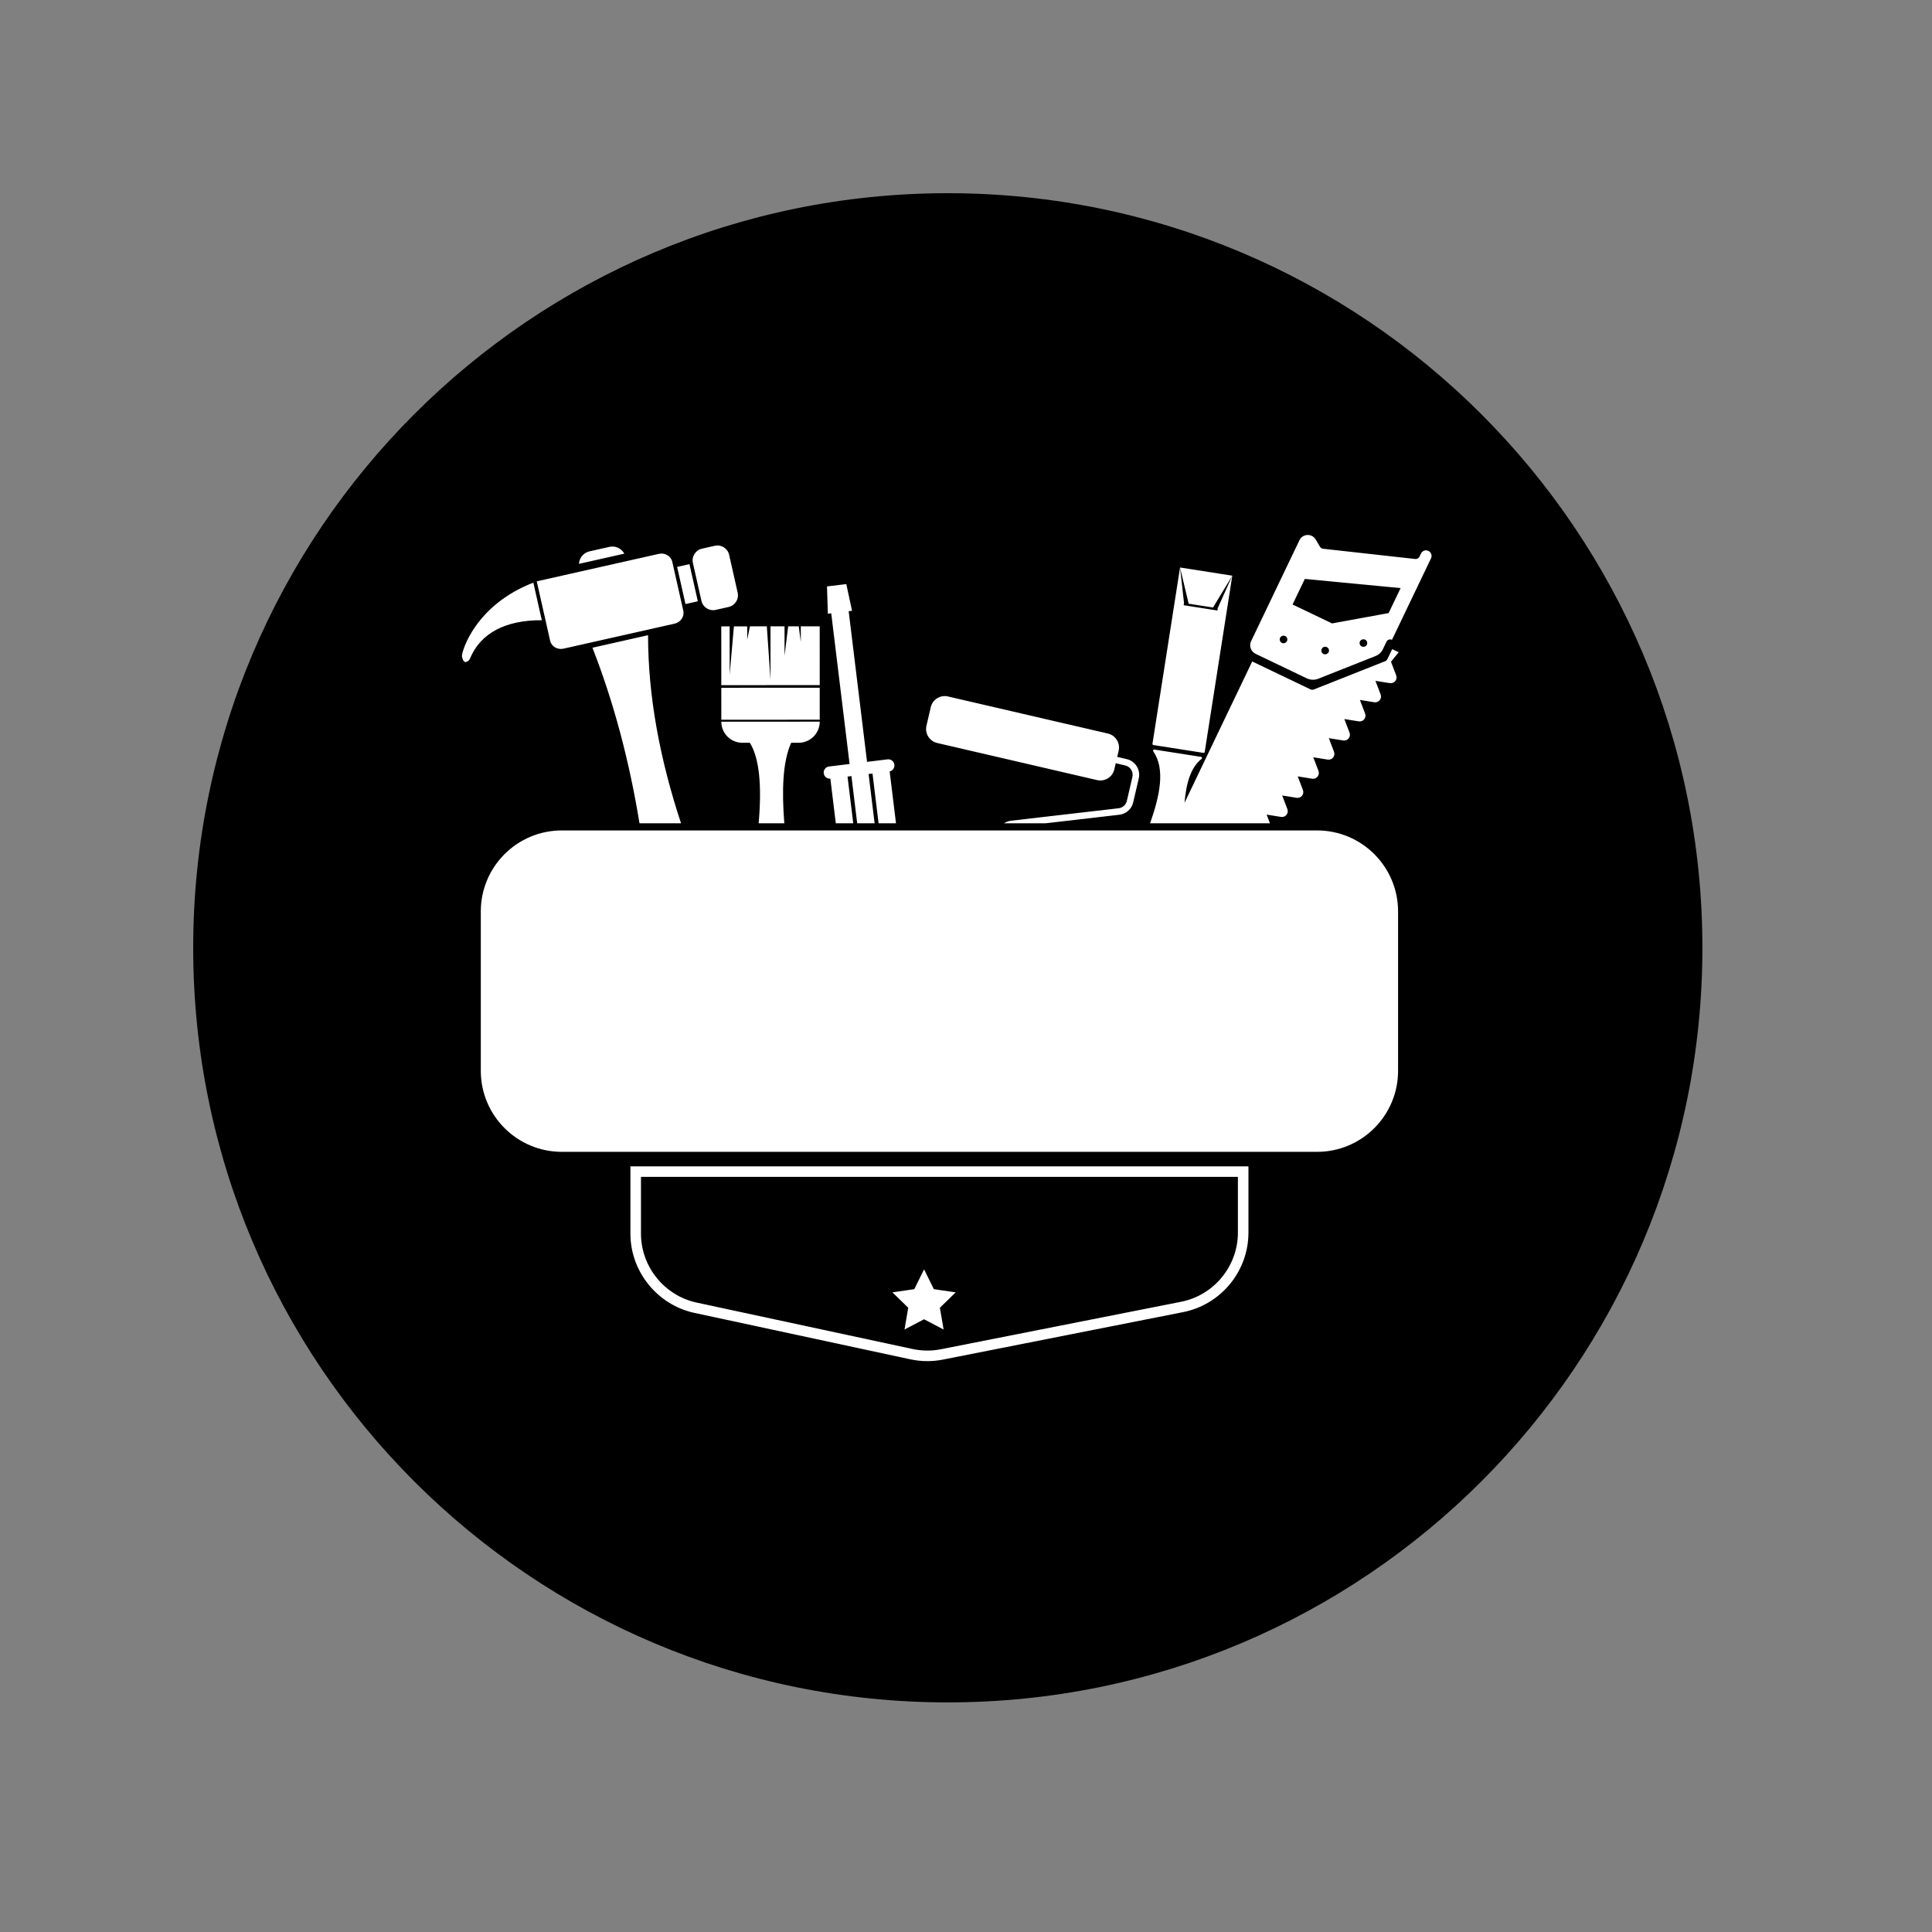 <svg xmlns="http://www.w3.org/2000/svg" xmlns:xlink="http://www.w3.org/1999/xlink" width="800" zoomAndPan="magnify" viewBox="0 0 600 600" height="800" preserveAspectRatio="xMidYMid meet" version="1.2"><rect x="0" y="0" width="600" height="600" fill="#808080" stroke="none"/><defs><clipPath id="3dcbd7aab3"><path d="M 60 60 L 528.695 60 L 528.695 528.695 L 60 528.695 Z M 60 60 "/></clipPath><clipPath id="f59ca8183d"><path d="M 294.348 60 C 164.922 60 60 164.922 60 294.348 C 60 423.777 164.922 528.695 294.348 528.695 C 423.777 528.695 528.695 423.777 528.695 294.348 C 528.695 164.922 423.777 60 294.348 60 Z M 294.348 60 "/></clipPath><clipPath id="e53d610070"><path d="M 143.422 166 L 444.922 166 L 444.922 422.934 L 143.422 422.934 Z M 143.422 166 "/></clipPath></defs><g id="309c33bf9b"><g clip-rule="nonzero" clip-path="url(#3dcbd7aab3)"><g clip-rule="nonzero" clip-path="url(#f59ca8183d)"><path style=" stroke:none;fill-rule:nonzero;fill:#000000;fill-opacity:1;" d="M 60 60 L 528.695 60 L 528.695 528.695 L 60 528.695 Z M 60 60 "/></g></g><g clip-rule="nonzero" clip-path="url(#e53d610070)"><path style=" stroke:none;fill-rule:nonzero;fill:#ffffff;fill-opacity:1;" d="M 287.719 225.395 L 289.062 219.617 C 289.621 217.227 292.012 215.734 294.398 216.293 L 344.074 227.809 C 346.465 228.367 347.965 230.758 347.406 233.156 L 346.965 235.062 L 349.91 235.75 C 352.598 236.363 354.273 239.059 353.652 241.742 L 351.926 249.184 C 351.449 251.238 349.73 252.777 347.637 253.023 L 324.746 255.676 L 311.82 255.676 C 312.461 255.25 313.195 254.973 313.98 254.883 L 347.398 251.012 C 348.645 250.863 349.676 249.945 349.953 248.727 L 351.68 241.285 C 352.047 239.688 351.059 238.086 349.453 237.715 L 346.508 237.027 L 346.062 238.934 C 345.508 241.336 343.117 242.824 340.719 242.266 L 291.051 230.742 C 288.66 230.184 287.164 227.793 287.719 225.395 Z M 409.012 257.898 L 174.488 257.898 C 160.586 257.898 149.316 269.168 149.316 283.066 L 149.316 332.543 C 149.316 346.445 160.586 357.715 174.488 357.715 L 286.5 357.715 C 286.496 357.695 286.496 357.68 286.492 357.66 C 286.496 357.68 286.496 357.695 286.5 357.715 L 409.012 357.715 C 422.914 357.715 434.184 346.445 434.184 332.543 L 434.184 283.066 C 434.184 269.168 422.914 257.898 409.012 257.898 Z M 292.242 419.016 C 289.297 419.598 286.32 419.57 283.391 418.941 L 216.355 404.531 C 206.332 402.375 199.059 393.371 199.059 383.117 L 199.059 365.492 L 287.453 365.492 C 287.32 364.398 287.188 363.309 287.055 362.219 L 195.781 362.219 L 195.781 383.117 C 195.781 394.902 204.145 405.254 215.668 407.734 L 282.703 422.145 C 284.453 422.52 286.223 422.711 287.992 422.711 C 289.621 422.711 291.254 422.551 292.875 422.227 L 297.93 421.23 C 297.59 420.188 297.258 419.141 296.941 418.086 Z M 287.055 362.219 C 287.188 363.309 287.32 364.398 287.453 365.492 L 384.441 365.492 L 384.441 382.793 C 384.441 393.223 377.016 402.258 366.785 404.281 L 296.941 418.086 C 297.258 419.141 297.59 420.188 297.93 421.23 L 367.422 407.492 C 379.18 405.168 387.715 394.781 387.715 382.793 L 387.715 362.219 Z M 293.473 404.594 C 293.195 403.316 292.93 402.035 292.672 400.75 L 290.012 400.363 L 286.977 394.211 L 283.941 400.363 L 277.152 401.348 L 282.062 406.137 L 280.902 412.898 L 286.977 409.707 L 293.047 412.898 L 291.887 406.137 Z M 296.801 401.348 L 292.672 400.75 C 292.93 402.035 293.195 403.316 293.473 404.594 Z M 433.344 209.07 L 431.98 205.504 L 434.379 202.555 L 432.355 201.59 L 430.867 204.699 C 430.719 204.996 430.473 205.223 430.168 205.348 L 408.027 214.121 C 407.691 214.254 407.312 214.246 406.984 214.09 L 388.887 205.422 L 367.863 249.316 C 368.379 243.207 369.82 238.246 373.176 235.668 C 373.414 235.48 373.316 235.098 373.012 235.055 L 358.492 232.781 C 358.195 232.73 357.977 233.066 358.148 233.32 C 361.906 238.762 360.273 246.852 357.172 255.676 L 394.395 255.676 L 393.363 252.984 L 397.145 253.59 L 397.844 253.703 C 399.211 253.926 400.305 252.582 399.809 251.289 L 399.555 250.625 L 398.195 247.047 L 401.969 247.652 L 402.672 247.77 C 404.039 247.988 405.129 246.648 404.637 245.352 L 404.383 244.684 L 403.023 241.113 L 406.797 241.719 L 407.5 241.832 C 408.867 242.055 409.957 240.711 409.465 239.418 L 409.211 238.746 L 407.844 235.18 L 411.629 235.785 L 412.324 235.898 C 413.691 236.109 414.789 234.777 414.289 233.484 L 414.035 232.812 L 412.676 229.242 L 416.449 229.848 L 417.152 229.965 C 418.52 230.176 419.609 228.832 419.117 227.547 L 418.863 226.879 L 417.496 223.309 L 421.281 223.914 L 421.984 224.027 C 423.344 224.242 424.438 222.898 423.949 221.605 L 423.695 220.941 L 422.328 217.371 L 426.102 217.98 L 426.805 218.094 C 428.172 218.305 429.262 216.965 428.77 215.672 L 428.516 215.008 L 427.156 211.438 L 430.93 212.043 L 431.637 212.148 C 433 212.371 434.09 211.027 433.598 209.734 Z M 443.602 171.086 C 442.742 170.68 441.711 171.039 441.305 171.898 L 440.836 172.871 C 440.598 173.363 440.074 173.66 439.527 173.602 L 410.898 170.418 C 410.5 170.375 410.137 170.145 409.934 169.793 L 408.59 167.527 C 408.297 167.043 407.879 166.66 407.371 166.414 C 405.945 165.734 404.242 166.34 403.562 167.758 L 396.738 182.012 C 398.953 182.625 401.172 183.16 403.387 183.625 L 405.227 179.789 L 434.969 182.637 L 432.148 188.527 C 433.652 188.848 435.156 189.199 436.66 189.586 L 444.422 173.387 C 444.832 172.527 444.461 171.496 443.602 171.086 Z M 411.277 203.168 C 411.195 203.148 411.109 203.141 411.031 203.105 C 410.441 202.816 410.195 202.113 410.473 201.523 C 410.684 201.086 411.121 200.84 411.574 200.852 C 411.949 198.281 412.426 195.711 412.715 193.141 L 401.418 187.73 L 403.387 183.625 C 401.172 183.16 398.953 182.625 396.738 182.012 L 392.004 191.895 C 394.207 193.773 396.156 195.68 397.844 197.691 C 398.191 197.398 398.691 197.316 399.129 197.52 C 399.719 197.809 399.961 198.512 399.684 199.102 C 399.594 199.289 399.453 199.43 399.293 199.543 C 401.625 202.68 403.449 206.156 404.934 210.234 L 405.824 210.66 C 406.953 211.199 408.254 211.25 409.418 210.781 L 411.219 210.066 C 410.938 207.77 411.027 205.469 411.277 203.168 Z M 432.148 188.527 L 431.25 190.398 L 423.488 191.816 C 423.465 194.012 423.391 196.289 423.234 198.555 C 423.465 198.516 423.703 198.523 423.93 198.633 C 424.52 198.914 424.773 199.625 424.488 200.215 C 424.223 200.77 423.598 201 423.039 200.805 C 422.867 202.477 422.629 204.109 422.309 205.672 L 427.254 203.711 C 428.215 203.332 428.992 202.613 429.434 201.688 L 430.57 199.305 C 430.883 198.66 431.66 198.391 432.297 198.691 L 436.66 189.586 C 435.156 189.199 433.652 188.848 432.148 188.527 Z M 422.906 200.77 C 422.312 200.492 422.066 199.781 422.352 199.191 C 422.523 198.828 422.863 198.613 423.234 198.555 C 423.391 196.289 423.465 194.012 423.488 191.816 L 413.691 193.609 L 412.715 193.141 C 412.426 195.711 411.949 198.281 411.574 200.852 C 411.738 200.859 411.902 200.891 412.062 200.969 C 412.652 201.246 412.895 201.957 412.617 202.547 C 412.371 203.059 411.809 203.293 411.277 203.168 C 411.027 205.469 410.938 207.77 411.219 210.066 L 422.309 205.672 C 422.629 204.109 422.867 202.477 423.039 200.805 C 422.996 200.789 422.949 200.793 422.906 200.77 Z M 398.098 199.664 C 397.516 199.379 397.262 198.676 397.539 198.078 C 397.613 197.926 397.719 197.797 397.844 197.691 C 396.156 195.68 394.207 193.773 392.004 191.895 L 388.543 199.125 C 387.848 200.59 388.461 202.344 389.926 203.047 L 404.934 210.234 C 403.449 206.156 401.625 202.68 399.293 199.543 C 398.953 199.785 398.504 199.855 398.098 199.664 Z M 189.258 169.836 L 183.078 171.227 C 181.199 171.648 179.895 173.277 179.797 175.113 L 193.887 171.945 C 193.016 170.324 191.137 169.41 189.258 169.836 Z M 217.832 186.602 C 218.281 188.598 220.273 189.855 222.27 189.406 L 226.281 188.504 C 228.277 188.051 229.539 186.062 229.09 184.066 L 226.441 172.305 C 225.992 170.305 224 169.047 222.004 169.496 L 217.992 170.398 C 215.996 170.848 214.734 172.84 215.188 174.836 Z M 216.715 186.73 L 214.117 175.199 L 210.289 176.059 L 212.887 187.594 Z M 169.996 195.215 L 170.844 198.969 C 171.246 200.762 173.117 201.875 175.012 201.445 L 178.793 200.594 L 205.715 194.535 L 209.496 193.684 C 211.391 193.258 212.605 191.453 212.203 189.66 L 208.785 174.484 C 208.383 172.691 206.512 171.578 204.617 172.008 L 197.324 173.648 L 177.426 178.125 L 166.695 180.543 Z M 168.262 192.613 L 165.637 180.945 C 147.645 187.895 143.383 202.188 143.453 203.836 C 143.871 205.695 144.422 205.621 144.684 205.586 C 145.227 205.512 145.715 205.102 145.949 204.535 C 149.211 196.664 156.91 192.559 168.262 192.613 Z M 183.992 201.156 C 190.715 218.395 195.496 236.617 198.598 255.676 L 211.5 255.676 C 204.98 235.93 201.273 216.43 201.258 197.266 Z M 226.602 209.504 L 226.594 194.523 L 224 194.523 L 224.008 212.781 L 254.574 212.77 L 254.566 194.512 L 248.699 194.512 L 248.699 199.34 L 248.059 194.512 L 244.77 194.516 L 243.648 203.645 L 243.645 194.516 L 239.281 194.516 L 239.289 211.137 L 238.145 194.516 L 232.898 194.52 L 232.055 198.652 L 232.055 194.52 L 227.922 194.52 Z M 248.023 230.676 C 251.645 230.668 254.574 227.738 254.574 224.117 L 224.016 224.133 C 224.016 227.754 226.945 230.684 230.562 230.676 L 232.879 230.676 C 235.887 235.555 236.613 244.191 235.605 255.676 L 243.57 255.676 C 242.793 245.582 243.016 236.66 245.707 230.676 Z M 254.57 213.582 L 224.008 213.594 L 224.012 223.52 L 254.574 223.508 Z M 382.699 178.781 L 366.473 176.242 L 368.262 183.754 C 371.82 184.129 375.391 184.609 378.855 185.137 Z M 368.262 183.754 L 369.148 187.484 L 376.719 188.668 L 378.855 185.137 C 375.391 184.609 371.82 184.129 368.262 183.754 Z M 366.473 176.242 L 365.344 183.473 C 365.996 183.527 366.645 183.586 367.301 183.652 Z M 382.699 178.781 L 379.785 185.277 C 380.406 185.375 381.023 185.473 381.637 185.57 Z M 379.785 185.277 L 378.164 188.895 L 378.098 189.602 L 367.598 187.957 L 367.707 187.258 L 367.301 183.652 C 366.645 183.586 365.996 183.527 365.344 183.473 L 357.91 230.973 C 357.879 231.168 358.012 231.352 358.199 231.379 L 373.734 233.812 C 373.922 233.84 374.105 233.707 374.137 233.512 L 381.637 185.57 C 381.023 185.473 380.406 185.375 379.785 185.277 Z M 257.875 241.824 L 259.566 255.676 L 264.98 255.676 L 263.211 241.172 L 264.422 241.023 L 266.207 255.676 L 271.617 255.676 L 269.75 240.375 L 270.965 240.23 L 272.848 255.676 L 278.258 255.676 L 276.293 239.582 L 276.098 239.598 C 277.145 239.477 277.891 238.527 277.758 237.488 C 277.629 236.438 276.688 235.695 275.637 235.824 L 269.27 236.602 L 263.562 189.809 L 264.609 189.68 L 262.824 181.395 L 256.832 182.121 L 257.098 190.594 L 258.145 190.473 L 263.848 237.266 L 257.473 238.043 C 256.434 238.164 255.688 239.117 255.82 240.156 C 255.941 241.18 256.852 241.914 257.875 241.824 Z M 257.875 241.824 "/></g></g></svg>